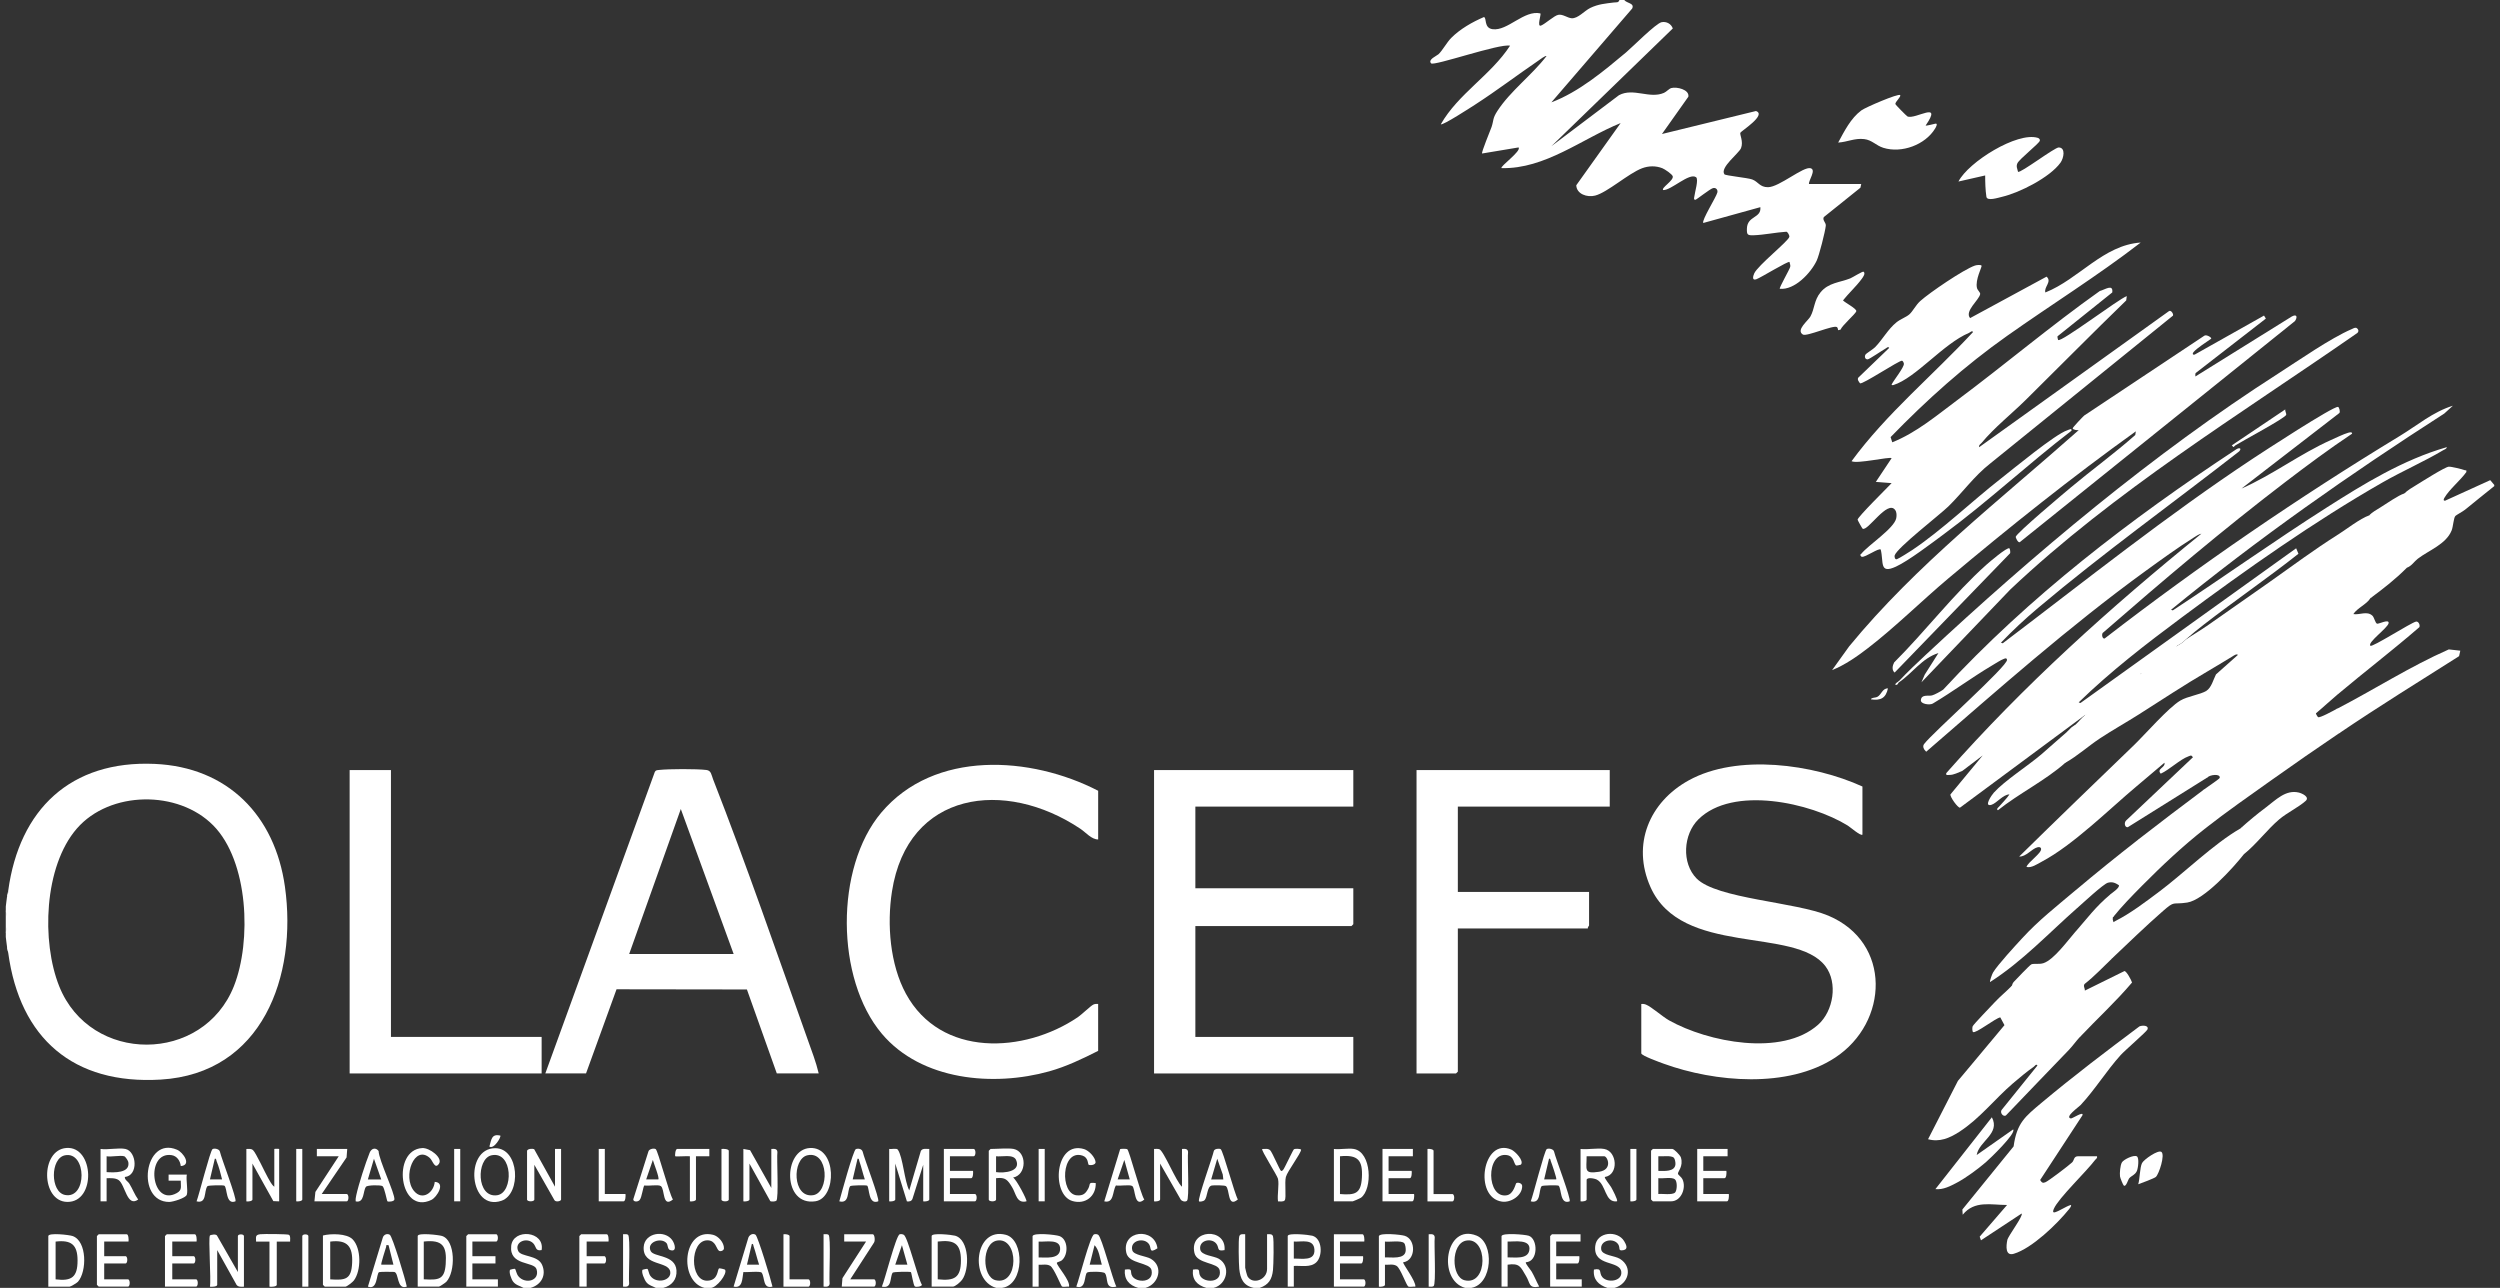 <svg width="132" height="68" viewBox="0 0 132 68" fill="none" xmlns="http://www.w3.org/2000/svg">
<rect x="0" y="0" width="132" height="68" fill="#333333" stroke="none"/>
<path d="M46.949 60.665C47.064 60.687 47.341 60.611 47.405 60.703C47.675 61.086 47.753 62.367 48.008 62.853L48.622 60.767C48.714 60.613 48.909 60.671 49.066 60.665V63.335C49.066 63.419 48.83 63.452 48.746 63.431V61.501L48.183 63.285C48.136 63.425 48.024 63.448 47.885 63.435L47.27 61.437V63.335C47.27 63.419 47.033 63.452 46.949 63.431V60.665Z" fill="white"/>
<path d="M53.523 60.665C54.224 60.806 54.23 62.03 53.491 62.176C53.658 62.257 54.25 63.383 54.196 63.431C53.672 63.556 53.653 63.032 53.437 62.681C53.204 62.301 53.092 62.147 52.592 62.209V63.335C52.592 63.462 52.207 63.463 52.207 63.335V60.762C52.207 60.755 52.296 60.665 52.303 60.665C52.628 60.665 53.246 60.61 53.522 60.665L53.523 60.665ZM52.592 61.888C53.002 61.949 53.929 61.872 53.649 61.245C53.504 60.92 52.883 61.091 52.592 61.051V61.888Z" fill="white"/>
<path d="M27.828 60.761C27.861 60.654 28.1 60.636 28.203 60.675L29.304 62.658V60.664H29.625V63.334C29.625 63.426 29.34 63.488 29.272 63.365L28.213 61.501V63.334C28.213 63.462 27.828 63.461 27.828 63.334V60.761Z" fill="white"/>
<path d="M6.624 60.665C7.222 60.795 7.321 62.071 6.592 62.145C6.579 62.301 6.753 62.37 6.837 62.509C6.996 62.767 7.111 63.083 7.296 63.335C6.702 63.763 6.617 62.565 6.266 62.31C6.1 62.189 5.826 62.207 5.629 62.209V63.431H5.309V60.665C5.688 60.721 6.275 60.589 6.624 60.665ZM6.56 61.051C6.343 60.989 5.88 61.096 5.629 61.051V61.888C6.001 61.911 6.884 61.959 6.775 61.356C6.76 61.28 6.621 61.068 6.56 61.051Z" fill="white"/>
<path d="M62.409 62.659V60.665C62.563 60.655 62.716 60.643 62.73 60.826C62.686 61.161 62.813 63.301 62.67 63.404C62.572 63.474 62.41 63.433 62.342 63.337L61.254 61.436V63.334C61.254 63.418 61.018 63.452 60.934 63.431V60.664C61.024 60.666 61.121 60.65 61.209 60.677C61.442 60.749 62.11 62.419 62.409 62.659V62.659Z" fill="white"/>
<path d="M39.251 60.665L39.604 60.729L40.726 62.724V60.665C40.88 60.655 41.033 60.643 41.047 60.826C41.003 61.158 41.13 63.306 40.987 63.403C40.93 63.442 40.727 63.456 40.671 63.421L39.571 61.437V63.335C39.571 63.419 39.334 63.453 39.25 63.431V60.665H39.251Z" fill="white"/>
<path d="M9.865 63.079C9.809 63.256 9.13 63.462 8.934 63.463C7.161 63.463 7.599 59.962 9.346 60.705C9.677 60.846 10.134 61.526 9.545 61.568C9.516 61.295 9.344 61.033 9.058 60.991C7.661 60.787 7.968 63.742 9.332 62.996C9.631 62.832 9.538 62.644 9.544 62.34H8.902V62.018H9.864C9.811 62.29 9.935 62.854 9.864 63.079H9.865Z" fill="white"/>
<path d="M71.488 60.666C72.425 60.832 72.48 62.787 71.858 63.241C71.821 63.269 71.448 63.432 71.424 63.432H70.43V60.666C70.751 60.705 71.184 60.612 71.488 60.666ZM70.751 61.052V63.046C71.552 63.11 71.859 63.029 71.908 62.181C71.961 61.256 71.697 60.956 70.751 61.052Z" fill="white"/>
<path d="M14.483 62.66V60.666C14.483 60.653 14.74 60.653 14.74 60.666V63.432L14.432 63.419L13.329 61.438V63.336C13.329 63.42 13.092 63.453 13.008 63.432V60.666C13.134 60.666 13.254 60.634 13.361 60.73C13.511 60.862 13.993 61.916 14.151 62.189C14.241 62.342 14.341 62.557 14.483 62.66H14.483Z" fill="white"/>
<path d="M3.502 60.613C4.975 60.498 5.087 63.488 3.547 63.461C2.16 63.435 2.126 60.719 3.502 60.613ZM3.434 60.999C2.648 61.151 2.648 62.942 3.434 63.094C4.613 63.322 4.58 60.776 3.434 60.999Z" fill="white"/>
<path d="M50.157 61.05V61.822H51.376C51.392 61.914 51.378 62.208 51.279 62.208H50.157V63.044H51.472C51.6 63.044 51.599 63.43 51.472 63.43H49.836V60.664H51.408C51.535 60.664 51.535 61.05 51.408 61.05H50.157Z" fill="white"/>
<path d="M74.6 60.664V61.05H73.317V61.822H74.536C74.552 61.914 74.538 62.208 74.44 62.208H73.317V63.044H74.664C74.681 63.136 74.666 63.43 74.568 63.43H72.996V60.664H74.6Z" fill="white"/>
<path d="M42.761 60.615C44.197 60.534 44.189 63.247 43.062 63.426C41.306 63.704 41.342 60.695 42.761 60.615ZM42.63 60.999C41.819 61.184 41.827 63.268 42.932 63.106C43.809 62.977 43.767 60.74 42.63 60.999Z" fill="white"/>
<path d="M26.139 60.625C27.426 60.614 27.537 63.038 26.48 63.4C24.775 63.983 24.495 60.64 26.139 60.625ZM25.95 61C25.143 61.177 25.142 63.271 26.252 63.108C27.13 62.98 27.085 60.752 25.95 61Z" fill="white"/>
<path d="M18.334 60.664L18.299 61.112L16.986 63.044H18.302C18.429 63.044 18.429 63.43 18.302 63.43H16.602L16.652 62.934L17.885 61.05H16.73V60.664H18.334Z" fill="white"/>
<path d="M46.369 63.431C45.837 63.633 45.913 62.712 45.786 62.602C45.752 62.572 44.923 62.577 44.886 62.633C44.717 62.885 44.87 63.569 44.316 63.431C44.405 63.106 45.054 60.719 45.19 60.672C45.327 60.624 45.505 60.661 45.55 60.811C45.623 61.143 46.467 63.334 46.369 63.431H46.369ZM45.663 62.273C45.556 61.958 45.484 61.621 45.373 61.309C45.351 61.247 45.366 61.161 45.279 61.18L45.022 62.273H45.663Z" fill="white"/>
<path d="M59.515 60.674C59.634 60.748 60.213 63.037 60.419 63.336C59.866 63.806 59.961 62.748 59.784 62.623C59.654 62.531 59.114 62.634 58.921 62.591C58.728 62.91 58.83 63.55 58.305 63.431L59.145 60.672C59.17 60.652 59.475 60.65 59.515 60.674ZM59.652 62.273L59.364 61.244L59.011 62.273H59.652Z" fill="white"/>
<path d="M34.623 60.674C34.741 60.749 35.333 63.031 35.53 63.333C34.959 63.802 35.115 62.775 34.891 62.624C34.748 62.529 34.229 62.635 34.029 62.591C33.955 62.611 33.896 63.234 33.767 63.368C33.645 63.494 33.356 63.449 33.459 63.255L34.232 60.811C34.258 60.664 34.527 60.612 34.623 60.674ZM34.76 62.273C34.834 62.199 34.506 61.398 34.471 61.245L34.118 62.273H34.76Z" fill="white"/>
<path d="M20.456 63.427C20.424 63.4 20.301 62.697 20.196 62.627C20.1 62.562 19.403 62.568 19.326 62.661C19.158 62.863 19.256 63.539 18.782 63.433C18.768 63.322 18.788 63.217 18.811 63.109C18.93 62.549 19.302 61.399 19.519 60.86C19.615 60.623 19.841 60.572 19.99 60.774C19.998 61.243 20.873 63.047 20.823 63.339C20.805 63.442 20.504 63.469 20.455 63.427H20.456ZM20.129 62.275L19.745 61.182L19.423 62.275H20.129V62.275Z" fill="white"/>
<path d="M64.453 60.677C64.578 60.754 65.18 63.021 65.358 63.331C64.796 63.808 64.944 62.774 64.723 62.626C64.653 62.579 64.089 62.575 63.982 62.595C63.722 62.646 63.765 63.199 63.599 63.37C63.537 63.434 63.341 63.463 63.309 63.432C63.21 63.337 64.021 61.103 64.089 60.774C64.121 60.652 64.369 60.626 64.454 60.678L64.453 60.677ZM64.591 62.274L64.562 62.014L64.271 61.181L63.95 62.274H64.591V62.274Z" fill="white"/>
<path d="M12.431 63.431C11.904 63.635 12.013 62.712 11.845 62.603C11.79 62.568 10.986 62.579 10.949 62.633C10.759 62.902 10.933 63.567 10.379 63.431C10.507 63.101 11.099 60.751 11.221 60.674C11.317 60.612 11.586 60.665 11.612 60.811C11.684 61.142 12.529 63.334 12.431 63.431ZM11.726 62.273C11.645 61.953 11.563 61.613 11.436 61.309C11.411 61.247 11.43 61.161 11.342 61.181L11.085 62.273H11.726V62.273Z" fill="white"/>
<path d="M22.954 62.403C23.548 62.434 23.074 63.21 22.778 63.354C21.079 64.176 20.664 60.71 22.295 60.618C22.685 60.596 23.382 61.13 23.181 61.439C22.963 61.775 22.849 61.282 22.699 61.146C21.887 60.402 21.231 62.127 21.862 62.886C22.298 63.41 22.903 62.976 22.954 62.403Z" fill="white"/>
<path d="M57.477 61.495C57.437 61.46 57.468 61.117 57.153 61.016C56.027 60.657 55.948 63.049 56.862 63.114C57.194 63.138 57.318 63.021 57.464 62.749C57.592 62.513 57.432 62.411 57.856 62.468C57.874 63.165 57.303 63.614 56.623 63.414C55.487 63.08 55.695 60.206 57.239 60.672C57.495 60.749 57.821 61.097 57.846 61.353C57.863 61.523 57.534 61.544 57.477 61.495L57.477 61.495Z" fill="white"/>
<path d="M67.479 62.243C67.443 62.068 66.574 60.73 66.645 60.667C66.788 60.671 66.945 60.626 67.062 60.73C67.17 60.826 67.58 61.809 67.64 61.825C67.743 61.853 67.829 61.625 67.874 61.546C67.946 61.42 68.281 60.703 68.323 60.678C68.37 60.648 68.64 60.644 68.698 60.7C68.698 60.895 67.973 61.841 67.894 62.145C67.818 62.432 67.927 63.243 67.836 63.374C67.771 63.467 67.582 63.43 67.479 63.434C67.431 63.084 67.546 62.569 67.479 62.244L67.479 62.243Z" fill="white"/>
<path d="M37.453 60.664V61.051H36.747V63.334C36.747 63.419 36.51 63.452 36.426 63.431V61.051C36.304 61.031 35.683 61.078 35.656 61.051C35.624 61.017 35.66 60.665 35.753 60.665H37.453V60.664Z" fill="white"/>
<path d="M31.934 60.664V63.044H33.025C33.041 63.136 33.027 63.43 32.928 63.43H31.613V60.664H31.934Z" fill="white"/>
<path d="M75.692 63.047H76.686C76.814 63.047 76.813 63.433 76.686 63.433H75.371V60.666C75.455 60.645 75.692 60.679 75.692 60.763V63.047Z" fill="white"/>
<path d="M38.094 60.666C38.185 60.649 38.479 60.664 38.479 60.763V63.336C38.479 63.463 38.094 63.464 38.094 63.336V60.666Z" fill="white"/>
<path d="M24.301 60.664H23.98V63.43H24.301V60.664Z" fill="white"/>
<path d="M55.161 60.664H54.84V63.43H55.161V60.664Z" fill="white"/>
<path d="M15.961 60.664V63.334C15.961 63.418 15.725 63.452 15.641 63.43V60.664H15.961Z" fill="white"/>
<path d="M26.417 59.96C26.477 60.012 26.089 60.7 25.84 60.538C25.946 60.17 25.953 59.849 26.417 59.96Z" fill="white"/>
<path d="M87.272 60.664H88.299C88.392 60.664 88.716 60.998 88.751 61.111C88.897 61.585 88.575 61.868 88.596 61.973C88.61 62.044 88.775 62.143 88.829 62.254C89.054 62.708 88.773 63.43 88.234 63.43H87.272C87.265 63.43 87.176 63.341 87.176 63.334V60.761C87.176 60.743 87.251 60.697 87.272 60.664ZM88.379 61.13C88.24 60.99 87.76 61.072 87.56 61.05V61.823C87.856 61.825 88.437 61.885 88.464 61.469C88.47 61.381 88.44 61.191 88.379 61.13ZM88.444 62.965C88.554 62.854 88.573 62.377 88.433 62.266C88.264 62.133 87.785 62.243 87.56 62.207V63.044C87.77 63.019 88.298 63.11 88.444 62.965Z" fill="white"/>
<path d="M84.704 60.665C85.39 60.787 85.479 62.029 84.736 62.145C84.697 62.2 85.001 62.565 85.067 62.68C85.128 62.786 85.441 63.37 85.377 63.43C84.724 63.516 84.818 62.543 84.311 62.282C84.187 62.218 83.774 62.144 83.774 62.305V63.335C83.774 63.419 83.537 63.452 83.453 63.431V60.665C83.831 60.712 84.346 60.601 84.704 60.665H84.704ZM83.773 61.051C83.779 61.755 83.599 61.995 84.43 61.87C85.171 61.758 84.876 61.051 84.704 61.051H83.773Z" fill="white"/>
<path d="M91.217 60.664V61.05H89.934V61.822H91.153C91.17 61.914 91.155 62.208 91.057 62.208H89.934V63.044H91.281C91.298 63.136 91.283 63.43 91.185 63.43H89.613V60.664H91.217Z" fill="white"/>
<path d="M82.877 63.431C82.352 63.625 82.457 62.748 82.292 62.603C82.258 62.573 81.431 62.577 81.394 62.632C81.225 62.885 81.378 63.569 80.824 63.431C80.955 63.102 81.545 60.751 81.666 60.674C81.762 60.612 82.032 60.665 82.057 60.811C82.129 61.142 82.974 63.334 82.876 63.431L82.877 63.431ZM82.171 62.273C82.21 62.237 81.93 61.425 81.882 61.309C81.856 61.247 81.876 61.161 81.788 61.181L81.531 62.273H82.171Z" fill="white"/>
<path d="M80.302 61.494C80.293 61.504 80.067 61.552 80.048 61.538C79.921 61.439 79.946 61.048 79.566 60.989C78.434 60.813 78.479 63.316 79.568 63.109C79.921 63.042 80.023 62.495 80.057 62.472C80.14 62.414 80.368 62.466 80.371 62.623C80.379 63.117 79.783 63.512 79.305 63.446C77.784 63.233 78.283 60.042 79.796 60.698C80 60.787 80.49 61.294 80.302 61.495L80.302 61.494Z" fill="white"/>
<path d="M86.403 60.664V63.334C86.403 63.418 86.166 63.452 86.082 63.43V60.664H86.403Z" fill="white"/>
<path d="M77.68 68H77.359C75.878 67.59 76.307 64.574 77.962 65.24C78.917 65.624 78.818 67.812 77.68 68ZM77.407 65.505C76.606 65.66 76.61 67.431 77.34 67.6C78.582 67.888 78.568 65.279 77.407 65.505Z" fill="white"/>
<path d="M52.915 67.998H52.594C51.178 67.593 51.45 64.761 53.109 65.198C54.105 65.461 54.101 67.832 52.915 67.998ZM52.643 65.502C51.828 65.644 51.837 67.428 52.576 67.598C53.813 67.885 53.801 65.3 52.643 65.502Z" fill="white"/>
<path d="M34.631 68.001C34.441 67.897 34.28 67.885 34.127 67.702C34.033 67.59 33.837 67.143 33.931 67.042C33.94 67.033 34.166 66.983 34.184 66.998C34.24 67.043 34.251 67.24 34.337 67.362C34.648 67.808 35.463 67.621 35.389 67.146C35.3 66.566 33.931 66.869 33.986 65.848C34.027 65.081 35.11 64.921 35.5 65.487C35.643 65.696 35.753 66.131 35.375 66C35.241 65.954 35.271 65.723 35.191 65.636C34.9 65.314 34.124 65.586 34.356 66.056C34.519 66.387 35.66 66.239 35.718 67.076C35.751 67.561 35.461 67.89 35.015 68.001H34.63H34.631Z" fill="white"/>
<path d="M27.637 67.997C27.443 67.891 27.241 67.86 27.094 67.673C27.003 67.558 26.846 67.141 26.939 67.041C26.948 67.031 27.17 66.979 27.19 66.995C27.244 67.039 27.257 67.249 27.375 67.391C27.729 67.817 28.519 67.636 28.329 67.013C28.201 66.591 26.874 66.847 26.992 65.777C27.095 64.85 28.773 64.99 28.598 66.004C28.253 66.076 28.324 65.819 28.153 65.645C27.818 65.305 27.141 65.573 27.361 66.052C27.509 66.372 28.39 66.257 28.621 66.781C28.863 67.329 28.578 67.839 28.021 67.998H27.636L27.637 67.997Z" fill="white"/>
<path d="M84.866 67.998C84.402 67.845 84.1 67.556 84.16 67.033C84.631 66.942 84.398 67.195 84.607 67.437C84.88 67.752 85.664 67.655 85.604 67.153C85.528 66.52 84.106 66.899 84.229 65.787C84.312 65.032 85.402 64.946 85.755 65.532C85.858 65.704 85.981 65.952 85.732 66.005C85.404 66.073 85.565 65.904 85.448 65.711C85.22 65.335 84.475 65.463 84.543 65.969C84.587 66.288 85.253 66.295 85.529 66.465C86.24 66.905 85.988 67.795 85.251 67.999H84.866V67.998Z" fill="white"/>
<path d="M60.099 68C59.622 67.869 59.341 67.548 59.393 67.035C59.871 66.963 59.633 67.14 59.784 67.383C60.008 67.741 60.935 67.746 60.803 67.069C60.721 66.644 59.608 66.753 59.471 66.153C59.195 64.946 60.97 64.78 61.113 65.911C60.662 66.2 60.802 65.913 60.68 65.711C60.437 65.308 59.631 65.488 59.788 66.023C59.86 66.271 60.521 66.322 60.763 66.464C61.45 66.869 61.186 67.802 60.483 67.999H60.099V68Z" fill="white"/>
<path d="M63.694 68C63.209 67.858 62.93 67.573 62.988 67.035C63.466 66.964 63.228 67.141 63.38 67.383C63.603 67.742 64.531 67.746 64.399 67.07C64.316 66.645 63.203 66.754 63.066 66.153C62.776 64.884 64.759 64.797 64.657 66.006C64.207 66.091 64.402 65.871 64.209 65.65C63.943 65.345 63.292 65.487 63.372 65.971C63.427 66.296 64.088 66.305 64.358 66.465C65.007 66.852 64.781 67.829 64.079 68H63.694V68Z" fill="white"/>
<path d="M66.195 67.999C65.65 67.884 65.488 67.519 65.433 66.994C65.407 66.74 65.379 65.447 65.435 65.274C65.478 65.139 65.626 65.165 65.746 65.168V66.937C65.746 66.975 65.842 67.344 65.87 67.392C66.133 67.844 66.901 67.587 66.901 67.001V65.168C67.021 65.165 67.169 65.139 67.213 65.274C67.269 65.446 67.242 66.802 67.214 67.058C67.161 67.548 66.988 67.837 66.516 67.998H66.195V67.999Z" fill="white"/>
<path d="M37.195 68C35.821 67.652 36.041 64.805 37.648 65.197C37.932 65.266 38.231 65.61 38.225 65.911C38.222 66.039 38.04 66.091 37.964 66.043C37.819 65.952 37.801 65.493 37.356 65.489C36.416 65.481 36.397 67.658 37.356 67.621C37.933 67.599 37.866 67.045 37.966 66.973C37.998 66.95 38.27 67.023 38.282 67.04C38.426 67.246 37.827 68.019 37.514 68.001H37.194L37.195 68Z" fill="white"/>
<path d="M11.084 65.234C11.106 65.201 11.434 65.127 11.472 65.263L12.56 67.164V65.266C12.56 65.145 12.88 65.145 12.88 65.266V67.936C12.743 67.941 12.587 67.963 12.492 67.843L11.469 66.006V67.84C11.469 67.938 11.176 67.953 11.084 67.936C11.155 67.57 10.991 65.376 11.084 65.234Z" fill="white"/>
<path d="M17.051 65.234C17.467 65.126 18.31 65.123 18.616 65.434C19.082 65.907 19.077 67.087 18.684 67.611C18.618 67.698 18.312 67.936 18.238 67.936H17.148C17.141 67.936 17.051 67.847 17.051 67.84V65.234H17.051ZM17.436 67.55C18.245 67.606 18.553 67.552 18.593 66.685C18.634 65.818 18.346 65.441 17.436 65.556V67.55Z" fill="white"/>
<path d="M2.551 67.936V65.266C2.551 65.073 3.664 65.201 3.837 65.264C4.603 65.537 4.589 67.138 4.118 67.674C4.062 67.738 3.733 67.936 3.674 67.936H2.551H2.551ZM2.936 67.55C3.795 67.658 4.095 67.422 4.095 66.553C4.095 65.719 3.759 65.457 2.936 65.556V67.55Z" fill="white"/>
<path d="M72.805 65.266C72.863 65.077 73.959 65.186 74.168 65.25C74.775 65.436 74.764 66.556 74.088 66.65C74.045 66.71 74.788 67.676 74.729 67.935C74.627 67.918 74.429 67.972 74.355 67.925C74.251 67.86 73.944 66.959 73.739 66.838C73.553 66.726 73.333 66.791 73.126 66.778V67.839C73.126 67.923 72.889 67.957 72.805 67.936V65.266ZM74.137 65.635C73.983 65.481 73.355 65.587 73.125 65.555V66.392C73.455 66.374 74.182 66.511 74.221 66.039C74.23 65.936 74.208 65.707 74.137 65.636V65.635Z" fill="white"/>
<path d="M79.281 65.264C79.337 65.082 80.505 65.181 80.711 65.246C81.207 65.399 81.234 66.613 80.564 66.648C80.522 66.707 80.808 67.032 80.872 67.142C81.02 67.396 81.129 67.675 81.27 67.933C80.706 68.045 80.802 67.751 80.575 67.376C80.294 66.91 80.25 66.678 79.602 66.775V67.933H79.281V65.264ZM79.601 66.39C79.957 66.379 80.658 66.511 80.747 66.02C80.858 65.399 79.956 65.568 79.601 65.553V66.39Z" fill="white"/>
<path d="M54.52 65.266C54.579 65.072 55.721 65.19 55.934 65.263C56.392 65.422 56.432 66.239 56.058 66.551C55.989 66.609 55.801 66.639 55.801 66.682C55.805 66.844 56.519 67.614 56.444 67.935C56.342 67.918 56.145 67.971 56.07 67.925C56.016 67.892 55.651 66.955 55.454 66.838C55.268 66.727 55.047 66.791 54.84 66.778V67.936H54.52V65.266ZM54.84 66.393C55.204 66.385 55.946 66.508 55.975 65.964C56.007 65.381 55.192 65.588 54.84 65.556V66.393Z" fill="white"/>
<path d="M10.379 65.554H9.096V66.326H10.219C10.346 66.326 10.346 66.712 10.219 66.712H9.096V67.548H10.347C10.474 67.548 10.475 67.934 10.347 67.934H8.711V65.264C8.711 65.257 8.8 65.168 8.807 65.168H10.283C10.381 65.168 10.396 65.462 10.379 65.554Z" fill="white"/>
<path d="M6.785 65.554H5.502V66.326H6.625C6.753 66.326 6.752 66.712 6.625 66.712H5.502V67.548H6.753C6.88 67.548 6.881 67.934 6.753 67.934H5.213C5.206 67.934 5.117 67.845 5.117 67.838V65.264C5.117 65.257 5.206 65.168 5.213 65.168H6.689C6.787 65.168 6.802 65.462 6.785 65.554Z" fill="white"/>
<path d="M22.055 67.933V65.263C22.055 65.072 23.177 65.207 23.341 65.26C24.058 65.489 24.056 67.16 23.566 67.679C23.514 67.733 23.215 67.933 23.177 67.933H22.055ZM22.375 67.547C23.136 67.588 23.474 67.586 23.533 66.746C23.6 65.795 23.381 65.443 22.375 65.553V67.547Z" fill="white"/>
<path d="M49.191 67.933V65.263C49.191 65.079 50.265 65.2 50.428 65.245C51.187 65.454 51.205 67.03 50.795 67.578C50.715 67.686 50.437 67.933 50.314 67.933H49.191ZM49.512 65.553V67.547C50.387 67.641 50.737 67.472 50.737 66.55C50.737 65.628 50.352 65.457 49.512 65.553Z" fill="white"/>
<path d="M24.942 65.554V66.326H26.161V66.712H24.942V67.548H26.289V67.934H24.621V65.264C24.621 65.257 24.71 65.168 24.717 65.168H26.193C26.321 65.168 26.32 65.554 26.193 65.554H24.942Z" fill="white"/>
<path d="M83.452 65.168V65.554H82.168V66.326H83.387C83.404 66.418 83.389 66.712 83.291 66.712H82.168V67.548H83.516V67.934H81.848V65.264C81.848 65.257 81.937 65.168 81.944 65.168H83.452Z" fill="white"/>
<path d="M72.034 65.554H70.751V66.326H71.969C71.986 66.418 71.971 66.712 71.873 66.712H70.751V67.548H72.001C72.129 67.548 72.129 67.934 72.001 67.934H70.43V65.168H71.937C72.035 65.168 72.05 65.462 72.034 65.554Z" fill="white"/>
<path d="M21.479 67.933C20.93 68.13 21.08 67.188 20.808 67.157C20.708 67.145 20.046 67.148 20.012 67.17C19.866 67.264 19.943 68.132 19.426 67.933L20.212 65.345C20.259 65.188 20.441 65.109 20.582 65.197C20.724 65.285 21.417 67.588 21.479 67.933ZM20.516 65.746C20.347 65.727 20.415 65.749 20.387 65.841C20.35 65.966 20.098 66.741 20.132 66.775H20.773L20.516 65.746V65.746Z" fill="white"/>
<path d="M40.787 67.932C40.263 68.072 40.394 67.454 40.217 67.199C40.15 67.103 39.425 67.187 39.25 67.163C39.184 67.507 39.224 68.043 38.734 67.932L39.501 65.389C39.537 65.219 39.738 65.088 39.892 65.195C40.017 65.281 40.712 67.587 40.787 67.932ZM40.081 66.774C39.974 66.46 39.902 66.123 39.791 65.81C39.769 65.748 39.784 65.662 39.697 65.681L39.44 66.774H40.081Z" fill="white"/>
<path d="M44.894 67.548H46.145C46.273 67.548 46.273 67.934 46.145 67.934H44.445L44.481 67.487L45.728 65.554H44.574V65.168H46.081C46.185 65.168 46.219 65.523 46.143 65.616L44.894 67.548Z" fill="white"/>
<path d="M48.303 67.924C48.229 67.877 48.126 67.194 48.096 67.168C48.059 67.136 47.167 67.145 47.132 67.199C46.973 67.437 47.122 68.061 46.562 67.933C46.717 67.594 47.305 65.239 47.501 65.172C47.571 65.148 47.653 65.163 47.719 65.197C47.931 65.308 48.461 67.485 48.677 67.838C48.669 67.929 48.379 67.973 48.303 67.924ZM47.91 66.775L47.622 65.746L47.269 66.775H47.91H47.91Z" fill="white"/>
<path d="M58.945 67.932C58.302 68.09 58.537 67.464 58.337 67.224C58.26 67.132 57.488 67.128 57.402 67.189C57.235 67.308 57.368 68.114 56.828 67.932C56.97 67.587 57.559 65.24 57.768 65.174C57.841 65.151 57.918 65.156 57.985 65.197C58.171 65.312 58.751 67.575 58.945 67.933V67.932ZM58.176 66.774C58.075 66.448 58.034 65.99 57.792 65.746L57.535 66.774H58.175H58.176Z" fill="white"/>
<path d="M68.313 66.841V67.934H67.992V65.264C67.992 65.078 69.123 65.2 69.293 65.247C69.819 65.393 69.852 66.314 69.501 66.65C69.197 66.941 68.695 66.817 68.313 66.841V66.841ZM68.313 65.554V66.455C68.729 66.441 69.443 66.608 69.401 65.976C69.363 65.386 68.719 65.58 68.313 65.554Z" fill="white"/>
<path d="M32.13 65.554H30.975V66.326H31.905C32.032 66.326 32.033 66.712 31.905 66.712H30.975V67.934H30.59V65.264C30.59 65.257 30.679 65.168 30.686 65.168H32.033C32.132 65.168 32.146 65.462 32.13 65.554Z" fill="white"/>
<path d="M14.227 65.556H13.521C13.517 65.304 13.47 65.2 13.743 65.167C13.913 65.146 15.197 65.155 15.258 65.198C15.351 65.263 15.315 65.453 15.318 65.555H14.613V67.839C14.613 67.938 14.319 67.953 14.228 67.936V65.555L14.227 65.556Z" fill="white"/>
<path d="M41.688 67.55H42.682C42.81 67.55 42.809 67.936 42.682 67.936H41.367V65.17C41.451 65.149 41.688 65.183 41.688 65.267V67.55Z" fill="white"/>
<path d="M75.434 67.935V65.169C75.588 65.159 75.74 65.147 75.754 65.33C75.711 65.673 75.837 67.809 75.694 67.907C75.622 67.957 75.516 67.931 75.434 67.935Z" fill="white"/>
<path d="M43.484 67.933V65.167C43.566 65.171 43.673 65.146 43.745 65.195C43.888 65.293 43.761 67.43 43.805 67.772C43.791 67.955 43.638 67.944 43.484 67.933Z" fill="white"/>
<path d="M32.898 67.933V65.167C32.981 65.171 33.087 65.146 33.159 65.195C33.302 65.293 33.176 67.43 33.219 67.772C33.205 67.955 33.052 67.944 32.898 67.933Z" fill="white"/>
<path d="M16.282 67.936H15.961V65.266C15.961 65.145 16.282 65.145 16.282 65.266V67.936Z" fill="white"/>
<path d="M43.228 56.677H41.015L39.437 52.244L32.553 52.234L30.942 56.677H28.793L34.573 40.761C34.619 40.661 34.697 40.666 34.788 40.655C35.3 40.596 36.791 40.592 37.298 40.655C37.556 40.687 37.559 40.912 37.648 41.14C39.404 45.636 41.028 50.35 42.652 54.907C42.859 55.489 43.086 56.075 43.228 56.678V56.677ZM33.22 50.372H38.737L35.947 42.716L33.22 50.372Z" fill="white"/>
<path d="M57.983 41.751V44.324C57.628 44.323 57.336 43.954 57.04 43.757C53.079 41.109 47.922 41.745 47.095 47.077C46.826 48.805 46.99 50.923 47.835 52.474C49.673 55.843 54.075 55.628 56.912 53.706C57.121 53.563 57.583 53.112 57.727 53.043C57.811 53.002 57.892 53.003 57.982 53.009V55.486C57.151 55.906 56.302 56.314 55.402 56.566C52.461 57.388 48.652 57.057 46.564 54.584C44.117 51.685 44.081 45.815 46.529 42.909C49.329 39.586 54.426 39.916 57.982 41.752L57.983 41.751Z" fill="white"/>
<path d="M98.337 44.069C98.25 44.159 97.689 43.669 97.562 43.591C95.606 42.381 91.489 41.465 89.674 43.263C88.876 44.053 88.779 45.572 89.58 46.384C90.641 47.459 94.816 47.62 96.539 48.348C99.891 49.763 99.729 53.982 96.895 55.843C94.395 57.484 90.546 57.141 87.846 56.164C87.661 56.097 86.66 55.738 86.66 55.616V53.011C86.752 52.999 86.828 53.011 86.914 53.046C87.202 53.162 87.782 53.684 88.135 53.88C90.176 55.022 94.088 55.804 95.996 54.105C96.81 53.382 97.047 51.889 96.381 51.014C94.781 48.911 88.783 50.526 87.143 46.832C86.145 44.583 87.087 42.35 89.161 41.205C91.734 39.783 95.751 40.349 98.337 41.528V44.069H98.337Z" fill="white"/>
<path d="M71.455 40.66V42.59H63.115V46.9H71.455V48.798C71.455 48.805 71.366 48.895 71.359 48.895H63.115V54.749H71.455V56.678H60.934V40.66H71.455Z" fill="white"/>
<path d="M84.994 40.66V42.59H76.974V47.093H83.903V48.862C83.903 48.884 83.819 48.96 83.839 49.023H76.974V56.582C76.974 56.589 76.885 56.678 76.878 56.678H74.793V40.66H84.994Z" fill="white"/>
<path d="M20.642 40.66V54.749H28.598V56.678H18.461V40.66H20.642Z" fill="white"/>
<path d="M0.434 50.309L0.37 49.987C0.354 49.827 0.313 49.588 0.306 49.473V49.28C0.36 48.875 0.36 48.462 0.306 48.057C0.309 47.994 0.302 47.928 0.306 47.864C0.313 47.749 0.354 47.511 0.37 47.35C0.414 47.249 0.436 47.142 0.434 47.028C1.018 42.742 3.725 40.139 8.168 40.334C12.024 40.504 14.517 43.059 15.045 46.82C15.707 51.536 13.855 56.68 8.489 57.002C3.865 57.279 1.049 54.822 0.434 50.309ZM11.254 43.577C9.403 41.705 5.798 41.745 4.058 43.747C2.319 45.748 2.182 49.718 3.128 52.079C4.774 56.194 10.727 56.177 12.353 52.063C13.286 49.7 13.13 45.473 11.255 43.577H11.254Z" fill="white"/>
<path d="M0.305 49.277V48.055C0.412 48.405 0.412 48.931 0.305 49.277Z" fill="white"/>
<path d="M0.435 50.31C0.426 50.239 0.385 50.13 0.371 49.988C0.475 50.043 0.431 50.207 0.435 50.31Z" fill="white"/>
<path d="M0.371 47.349C0.385 47.208 0.426 47.098 0.435 47.027C0.431 47.13 0.475 47.294 0.371 47.349Z" fill="white"/>
<path d="M85.762 0.001C85.895 0.178 86.316 0.161 86.179 0.45L81.913 5.404C83.357 4.86 84.677 3.754 85.857 2.766C86.207 2.473 87.433 1.229 87.736 1.171C87.987 1.122 88.24 1.258 88.324 1.503L81.913 7.72L85.482 5.026C86.245 4.618 87.097 5.237 87.86 4.902C87.992 4.844 88.127 4.68 88.249 4.648C88.526 4.573 89.208 4.724 89.146 5.105L87.751 7.076L92.714 5.862C93.301 6.061 91.933 6.918 91.89 7.009C91.847 7.1 92.064 7.477 91.926 7.822C91.817 8.097 90.791 8.853 91.05 9.204C91.101 9.273 92.278 9.387 92.514 9.474C92.837 9.592 92.912 9.888 93.354 9.884C93.945 9.879 95.222 8.771 95.602 8.883C95.91 8.974 95.489 9.52 95.514 9.715H98.273L98.23 9.911L96.296 11.463C96.211 11.634 96.419 11.75 96.402 11.917C96.372 12.226 96.052 13.484 95.922 13.76C95.615 14.412 94.753 15.329 93.974 15.247C93.922 15.21 94.497 14.219 94.524 14.09C94.546 13.986 94.498 13.928 94.487 13.832C94.41 13.77 92.97 14.662 92.733 14.745C92.496 14.828 92.557 14.585 92.622 14.438C92.81 14.015 94.434 12.73 94.477 12.505C94.491 12.431 94.396 12.252 94.321 12.235C93.763 12.271 93.146 12.402 92.595 12.422C92.262 12.433 92.226 12.393 92.237 12.062C92.26 11.384 93.007 11.532 92.947 10.938L89.933 11.773C89.833 11.641 90.615 10.413 90.676 10.165C90.714 10.017 90.597 9.89 90.444 9.933C90.282 9.977 89.57 10.548 89.515 10.55C89.406 10.553 89.457 10.416 89.462 10.371C89.482 10.162 89.702 9.463 89.551 9.356C89.193 9.103 88.236 10.057 87.815 10.036C87.693 9.922 88.378 9.534 88.321 9.309C88.292 9.195 87.894 8.931 87.776 8.884C87.426 8.745 87.05 8.753 86.699 8.885C85.979 9.158 84.874 10.158 84.224 10.327C83.805 10.436 83.243 10.249 83.227 9.782L85.57 6.498C83.526 7.327 81.584 8.932 79.282 8.877C79.176 8.798 80.348 7.973 80.18 7.784L78.256 8.105C78.202 8.054 78.695 6.883 78.754 6.707C78.875 6.346 78.798 6.265 79.062 5.859C79.744 4.807 80.894 3.959 81.656 2.96C81.606 2.916 81.296 3.153 81.225 3.202C80.109 3.965 79.026 4.787 77.891 5.521C77.691 5.65 76.167 6.64 76.075 6.562C76.988 4.954 78.727 3.961 79.731 2.412C79.18 2.284 75.707 3.503 75.562 3.345C75.377 3.144 75.853 2.953 75.949 2.866C76.156 2.678 76.391 2.237 76.626 2.001C77.095 1.53 77.742 1.161 78.35 0.901C78.511 0.932 78.334 1.474 78.806 1.541C79.599 1.653 80.475 0.51 81.335 0.708C81.383 0.756 81.136 1.442 81.366 1.35C81.596 1.258 82.058 0.823 82.28 0.782C82.515 0.738 82.758 0.945 82.979 0.963C83.313 0.99 83.653 0.572 83.967 0.419C84.389 0.215 84.766 0.187 85.218 0.131C85.333 0.116 85.459 0.158 85.505 0H85.762V0.001Z" fill="white"/>
<path d="M106.551 9.071C106.674 9.162 108.482 7.782 108.7 7.786C109.079 7.792 108.966 8.351 108.795 8.588C108.238 9.364 106.635 10.175 105.716 10.39C105.498 10.441 104.918 10.634 104.882 10.389C104.828 10.032 104.817 9.626 104.817 9.264L103.406 9.585C103.926 8.558 106.517 6.942 107.598 7.28C107.661 7.3 107.72 7.358 107.704 7.429C107.672 7.574 106.623 8.394 106.518 8.622C106.441 8.789 106.515 8.908 106.551 9.07V9.071Z" fill="white"/>
<path d="M100.325 5.021C100.404 5.094 100.056 5.38 100.076 5.493C100.084 5.538 100.667 6.126 100.713 6.147C101.118 6.334 102.603 5.276 101.673 6.628C101.705 6.653 102.095 6.55 102.186 6.53C102.342 6.495 102.21 6.729 102.178 6.781C101.655 7.65 100.407 8.107 99.441 7.805C99.055 7.685 98.842 7.391 98.427 7.344C97.919 7.285 97.543 7.499 97.055 7.528C97.38 6.93 97.719 6.244 98.279 5.829C98.501 5.665 100.226 4.926 100.326 5.02L100.325 5.021Z" fill="white"/>
<path d="M98.4 14.349C98.514 14.443 98.359 14.644 98.298 14.728C98.011 15.12 97.615 15.477 97.31 15.86C97.405 15.975 98.043 16.299 98.013 16.434C97.985 16.561 97.257 17.19 97.182 17.404L97.054 17.435C97.045 17.384 97.031 17.298 96.991 17.271C96.805 17.144 95.389 17.787 95.192 17.664C94.811 17.426 95.462 16.942 95.591 16.709C95.814 16.305 95.778 15.86 96.121 15.439C96.544 14.92 97.135 14.921 97.693 14.699C97.818 14.649 98.352 14.308 98.4 14.347V14.349Z" fill="white"/>
<path d="M112.899 62.529C112.986 62.236 112.981 61.646 113.099 61.411C113.196 61.221 113.95 60.695 114.121 60.82C114.327 60.97 113.997 61.987 113.828 62.143C113.755 62.211 113.049 62.479 112.898 62.529H112.899Z" fill="white"/>
<path d="M112.829 61.058C112.957 61.138 112.896 61.685 112.822 61.839C112.724 62.042 112.536 62.081 112.424 62.212C112.356 62.293 112.255 62.698 112.132 62.593C112.097 62.564 111.946 62.198 111.936 62.113C111.915 61.932 111.947 61.529 112.037 61.374C112.128 61.219 112.671 60.958 112.828 61.057L112.829 61.058Z" fill="white"/>
<path d="M99.683 36.348C99.576 36.861 99.293 37.003 98.785 36.926C98.815 36.818 99.003 36.858 99.13 36.79C99.338 36.679 99.393 36.334 99.683 36.348Z" fill="white"/>
<path d="M110.076 37.763L103.488 42.644C103.368 42.663 102.938 42.045 102.985 41.943L104.687 39.887L103.61 40.704C103.386 40.787 103.172 40.919 102.924 40.917C102.827 40.917 102.736 40.959 102.763 40.82C106.845 36.188 111.443 32.054 116.235 28.178C116.101 28.2 115.948 28.308 115.83 28.383C114.99 28.911 114.097 29.56 113.289 30.145C109.238 33.084 105.485 36.42 101.703 39.691C101.59 39.587 101.479 39.412 101.603 39.272C102.029 38.703 106.038 35.14 105.97 34.836C105.944 34.722 105.872 34.765 105.798 34.791C105.646 34.844 105.34 35.042 105.18 35.137C104.118 35.767 103.116 36.514 102.053 37.147C101.907 37.24 101.405 37.182 101.422 36.969C101.449 36.644 101.813 36.767 102.01 36.718C102.144 36.685 102.484 36.498 102.602 36.411C107.146 31.49 112.482 27.409 118.059 23.734C118.228 23.616 118.389 23.659 118.225 23.836C114.695 26.588 111.03 29.215 107.607 32.102C106.922 32.68 106.268 33.286 105.649 33.934L105.744 33.966C110.109 30.658 114.401 27.223 118.973 24.2C119.482 23.864 123.189 21.441 123.447 21.484C123.508 21.494 123.576 21.742 123.519 21.807L118.351 25.796C119.991 25.075 121.44 23.964 123.076 23.232C123.322 23.122 123.742 22.919 123.979 22.851C124.039 22.833 124.207 22.788 124.189 22.9C122.991 23.698 121.817 24.572 120.667 25.449C117.365 27.97 114.196 30.656 111.064 33.384C110.936 33.436 110.994 33.766 111.131 33.708C116.123 29.852 121.322 26.29 126.711 23.018C127.632 22.459 128.469 21.74 129.513 21.422L129.059 21.834C124.077 25.036 119.211 28.444 114.63 32.197L114.725 32.228C117.432 30.451 120.078 28.564 122.808 26.824C124.818 25.542 126.883 24.274 129.193 23.609C129.178 23.706 129.072 23.729 129.002 23.771C128.004 24.366 126.844 24.875 125.814 25.463C122.179 27.54 118.575 30.089 115.213 32.588C113.322 33.994 111.443 35.441 109.754 37.086L109.849 37.118L121.237 28.949L121.358 29.239C119.729 30.528 118.008 31.703 116.368 32.974C116.036 33.232 115.713 33.493 115.399 33.773C115.267 33.908 115.117 34.015 114.95 34.094C114.903 34.201 114.85 34.311 114.761 34.388C114.464 34.648 113.478 35.471 113.205 35.546C113.148 35.562 113.087 35.569 113.026 35.574C112.992 35.64 112.957 35.705 112.915 35.763C112.872 35.822 112.83 35.877 112.777 35.918C112.019 36.489 111.242 37.055 110.471 37.608C110.416 37.647 110.352 37.674 110.286 37.7C110.219 37.726 110.147 37.745 110.075 37.761L110.076 37.763Z" fill="white"/>
<path d="M113.031 12.805C110.761 14.558 108.318 16.077 105.98 17.731C103.733 19.32 101.74 21.105 99.824 23.079L99.911 23.354C101.182 22.847 102.248 21.943 103.339 21.13C105.872 19.241 108.294 17.191 110.87 15.365C111.127 15.303 111.587 14.964 111.528 15.441L108.636 17.757C108.623 17.79 108.662 17.944 108.669 17.951C108.831 18.092 111.87 15.779 112.294 15.635L112.264 15.863C110.48 17.591 108.738 19.36 106.97 21.105C106.211 21.855 105.312 22.562 104.626 23.387C104.566 23.459 104.471 23.491 104.499 23.612L114.508 16.437C114.62 16.337 114.774 16.576 114.734 16.665L105.075 24.48C104.24 25.132 103.621 26.01 102.872 26.741C102.412 27.19 100.149 28.933 100.037 29.33C100.02 29.392 100.048 29.567 100.16 29.524C100.296 29.471 100.812 29.143 100.964 29.043C102.532 27.992 104.109 26.472 105.623 25.288C106.298 24.76 108.521 22.918 109.156 22.718C109.219 22.698 109.414 22.585 109.374 22.743C107.082 24.5 104.955 26.49 102.632 28.206C101.999 28.674 100.771 29.612 100.105 29.918C99.211 30.33 99.468 29.672 99.302 29.015C99.192 28.921 98.5 29.428 98.308 29.401C98.266 29.396 98.17 29.29 98.275 29.241C98.643 28.781 100.019 27.897 100.122 27.36C100.148 27.222 100.15 27.046 100.066 26.93C99.662 26.362 98.616 28.074 98.346 27.915C98.322 27.901 98.081 27.466 98.081 27.439C98.081 27.3 99.662 25.74 99.878 25.509L99.044 25.444L99.878 24.191C99.761 24.104 98.056 24.507 97.762 24.351C99.62 21.819 102.057 19.821 104.177 17.532C104.127 17.435 104.022 17.55 103.964 17.576C102.609 18.144 101.159 19.956 99.974 20.33C99.941 20.34 99.869 20.348 99.879 20.299C99.989 20.075 100.539 19.398 100.525 19.206C100.521 19.15 100.468 19.049 100.425 19.045C100.255 19.035 98.336 20.315 98.21 20.239C98.147 20.154 98.059 20.053 98.111 19.947L99.75 18.369C99.699 18.272 99.596 18.384 99.54 18.415C99.38 18.503 98.704 18.965 98.619 18.973C98.472 18.988 98.434 18.826 98.498 18.722C98.537 18.658 98.906 18.435 99.006 18.331C99.405 17.92 99.686 17.38 100.135 17.018C100.348 16.846 100.644 16.746 100.81 16.602C100.999 16.437 101.149 16.111 101.389 15.895C101.883 15.45 103.681 14.227 104.274 14.023C104.358 13.993 104.58 13.965 104.627 14.028C104.663 14.076 104.28 14.772 104.384 15.204C104.413 15.328 104.567 15.44 104.553 15.527C104.505 15.837 103.712 16.428 104.021 16.796L108.058 14.607C108.362 14.867 107.907 15.157 107.995 15.442C109.76 14.741 111.055 12.938 113.032 12.806L113.031 12.805Z" fill="white"/>
<path d="M115.931 19.697C115.899 19.752 115.921 19.819 115.917 19.878L121.003 16.713C121.262 16.569 121.327 16.72 121.176 16.951L106.644 28.627C106.539 28.666 106.424 28.373 106.428 28.348C106.458 28.154 108.984 26.035 109.342 25.735C110.462 24.798 111.648 23.938 112.742 22.968L112.772 22.774C109.374 25.211 106.096 27.833 102.891 30.524C101.47 31.718 100.088 33.096 98.624 34.223C98.048 34.667 97.411 35.11 96.734 35.383L97.634 34.13C101.174 29.819 105.614 26.388 109.758 22.71C109.681 22.728 109.435 22.691 109.438 22.613C109.44 22.567 109.96 22.013 110.048 21.939L116.379 17.732C116.478 17.637 116.794 17.822 116.75 17.884C116.513 18.052 115.995 18.381 115.818 18.59C115.75 18.671 115.772 18.753 115.883 18.72L119.54 16.662L119.637 16.822L115.93 19.697H115.931Z" fill="white"/>
<path d="M110.721 61.05C110.749 61.163 110.673 61.178 110.624 61.243C110.156 61.864 108.69 63.26 108.446 63.818C108.408 63.903 108.356 64.051 108.505 64.007C108.763 63.93 109.07 63.7 109.34 63.622C109.4 63.659 109.271 63.813 109.244 63.847C108.613 64.63 107.288 65.914 106.326 66.2C105.883 66.331 105.917 65.811 105.987 65.471C106.033 65.252 106.848 64.185 106.742 64.074L104.595 65.489L104.528 65.295L105.973 63.623C105.115 63.623 104.258 63.369 103.631 64.138L103.613 63.862L106.319 60.529C106.489 59.288 106.926 58.955 107.803 58.22C109.468 56.826 111.23 55.488 112.961 54.194C113.118 54.126 113.48 54.133 113.384 54.36C113.334 54.476 112.19 55.465 111.97 55.709C111.22 56.539 110.618 57.531 109.855 58.348C109.759 58.452 108.993 58.985 109.342 59.055C109.414 59.069 110.051 58.635 109.95 58.893L107.719 62.305C107.805 62.442 107.859 62.487 108.007 62.418C108.192 62.332 109.233 61.539 109.409 61.373C109.523 61.264 109.482 61.05 109.726 61.05H110.721Z" fill="white"/>
<path d="M100.264 35.962C100.701 35.493 101.204 35.017 101.675 34.579C107.401 29.241 113.693 23.95 120.287 19.725C121.354 19.041 123.062 17.849 124.17 17.378C124.244 17.347 124.327 17.287 124.413 17.31C124.557 17.391 124.561 17.543 124.411 17.62C118.191 21.943 111.661 25.91 106.134 31.136L101.451 36.027L101.625 35.622L102.349 34.482C101.48 34.749 100.976 35.549 100.265 36.027C100.234 36.007 100.235 35.986 100.265 35.962H100.264Z" fill="white"/>
<path d="M104.369 60.985L106.293 59.634C106.473 59.836 105.041 61.205 104.848 61.369C104.436 61.722 103.82 62.179 103.344 62.434C102.99 62.622 102.598 62.83 102.188 62.786L105.171 58.992C105.629 59.861 104.488 60.253 104.369 60.985Z" fill="white"/>
<path d="M106.099 28.951C106.115 28.963 106.186 29.208 106.105 29.241L100.037 35.511C99.873 35.381 99.924 35.136 100.013 34.974C101.655 33.338 103.157 31.358 104.88 29.819C105.02 29.694 105.987 28.865 106.099 28.952L106.099 28.951Z" fill="white"/>
<path d="M120.661 21.618C120.644 21.71 120.726 21.824 120.713 21.9C120.683 22.065 118.372 23.295 118.03 23.514C117.935 23.575 117.965 23.675 117.84 23.514L120.662 21.617L120.661 21.618Z" fill="white"/>
<path d="M126.951 26.054C127.117 25.885 127.368 25.741 127.572 25.616C127.849 25.447 129.091 24.655 129.295 24.641C129.424 24.632 129.99 24.77 130.134 24.824C130.202 24.85 130.243 24.792 130.222 24.927C129.907 25.367 129.333 25.829 129.068 26.28C129.019 26.363 128.995 26.436 129.099 26.438L131.484 25.352L131.697 25.603V25.667C131.177 26.076 130.668 26.501 130.151 26.915C130.036 27.008 129.687 27.194 129.644 27.243C129.548 27.347 129.529 27.805 129.446 28.009C129.148 28.741 128.241 29.055 127.661 29.5C127.462 29.653 127.331 29.891 127.078 29.977C126.959 29.855 127.031 29.681 127.293 29.456C127.362 28.366 127.328 27.222 127.279 26.142C127.116 26.186 127.006 26.156 126.949 26.053L126.951 26.054Z" fill="white"/>
<path d="M123.422 36.669C123.037 36.992 122.667 37.342 122.28 37.665C122.278 37.695 122.364 37.845 122.395 37.865C122.485 37.923 123.209 37.519 123.358 37.441C123.454 37.309 123.833 37.804 123.841 37.858C123.854 37.938 123.797 37.99 123.745 38.037C123.846 38.274 123.76 38.504 123.486 38.728C122.31 39.525 121.113 40.351 119.958 41.173L119.836 41.105L119.898 40.493C119.849 37.155 119.848 33.886 119.894 30.687C121.066 29.86 122.192 29.016 123.422 28.242L123.551 28.287V36.437L123.422 36.669V36.669Z" fill="white"/>
<path d="M119.893 30.688C120.125 30.895 119.966 31.092 119.97 31.299C120.012 34.356 119.998 37.419 120.026 40.498L119.957 41.173C118.799 41.998 117.553 42.865 116.429 43.747L116.32 43.583C116.415 42.993 116.415 42.413 116.321 41.843L116.365 41.689C116.485 41.598 117.186 41.127 117.199 41.077C117.258 40.834 116.683 40.904 116.557 41.045C116.499 41.03 116.452 41 116.418 40.952C116.51 39.848 116.513 38.732 116.429 37.602L116.508 36.913C116.458 36.742 116.453 36.598 116.493 36.479C116.767 36.307 116.866 35.874 117.004 35.608L118.16 34.58C118.096 34.498 117.926 34.627 117.861 34.666C117.425 34.929 116.992 35.194 116.557 35.449L116.424 35.26C116.454 34.597 116.445 33.935 116.396 33.276L116.493 33.07C117.626 32.276 118.763 31.486 119.893 30.689V30.688Z" fill="white"/>
<path d="M109.822 54.748C109.624 54.957 109.448 55.213 109.247 55.425C108.139 56.589 107.013 57.733 105.908 58.9C105.764 58.975 105.59 58.757 105.682 58.609L107.577 56.259C107.509 56.151 107.436 56.288 107.384 56.324C107.016 56.582 106.636 56.899 106.294 57.192C106.265 57.147 106.24 57.102 106.222 57.053C106.206 57.008 106.192 56.962 106.193 56.918C106.267 55.402 106.313 53.849 106.273 52.374C106.19 52.248 106.176 52.138 106.229 52.045C106.243 52.03 106.252 51.921 106.321 51.85C106.467 51.7 107.158 50.964 107.258 50.917C107.377 50.862 107.675 50.928 107.897 50.854C108.444 50.672 109.165 49.674 109.566 49.214C110.045 48.998 109.939 49.755 109.883 50.079C109.895 51.561 109.913 53.019 109.939 54.451L109.822 54.747V54.748Z" fill="white"/>
<path d="M125.154 31.588C124.967 31.902 124.459 32.105 124.256 32.424C124.593 32.48 124.978 32.241 125.263 32.508C125.364 32.604 125.413 32.905 125.511 32.932C125.599 32.955 126.162 32.659 126.118 32.907C126.073 33.156 124.99 33.919 125.155 34.096C125.248 34.197 127.288 32.88 127.572 32.818C127.702 32.806 127.791 33.003 127.743 33.114C126.333 34.334 124.848 35.472 123.422 36.67V28.243C123.884 27.951 124.611 27.38 125.09 27.213L125.336 27.114C125.761 26.808 125.977 26.84 125.985 27.209C125.968 28.415 125.969 29.61 125.987 30.795C125.683 31.039 125.406 31.303 125.153 31.587L125.154 31.588Z" fill="white"/>
<path d="M116.495 36.477C116.774 36.792 116.561 37.265 116.559 37.603C116.555 38.409 116.652 39.223 116.626 40.05C116.616 40.374 116.509 40.704 116.559 41.044L112.349 43.676C112.183 43.702 112.141 43.434 112.257 43.324L115.788 39.983C115.691 39.849 115.673 39.893 115.55 39.936C115.119 40.086 114.535 40.648 114.088 40.85C113.845 40.588 114.353 40.53 114.282 40.272C113.801 40.679 113.321 41.089 112.838 41.494L112.735 41.372C113.019 41.245 112.962 39.49 112.865 39.485C112.72 39.593 112.564 39.559 112.646 39.371C113.259 38.78 114.488 37.367 115.117 36.992C115.512 36.757 116.171 36.679 116.495 36.477L116.495 36.477Z" fill="white"/>
<path d="M106.292 57.193C105.315 58.03 104.531 59.068 103.439 59.768C102.931 60.093 102.412 60.316 101.801 60.151L103.378 57.07L105.836 54.128L105.615 53.717C105.36 53.757 104.313 54.588 104.175 54.491C104.137 54.464 104.125 54.268 104.156 54.189C104.196 54.088 105.154 53.101 105.327 52.913C105.61 52.609 105.942 52.344 106.228 52.047C106.59 52.411 106.38 53.131 106.38 53.612C106.38 54.272 106.439 54.959 106.423 55.62C106.41 56.138 106.347 56.677 106.292 57.193V57.193Z" fill="white"/>
<path d="M112.836 41.494C111.356 42.736 109.464 44.618 107.811 45.493C107.581 45.616 107.246 45.848 106.999 45.773C107.078 45.514 107.825 45.035 107.768 44.808C107.746 44.717 107.658 44.718 107.573 44.739C107.279 44.812 106.97 45.25 106.613 45.225C108.61 43.262 110.628 41.315 112.644 39.372C112.686 39.527 112.832 39.32 112.869 39.32C112.933 39.321 113.014 39.461 113.027 39.534C113.064 39.732 113.066 40.944 113.028 41.139C112.999 41.288 112.839 41.336 112.836 41.494H112.836Z" fill="white"/>
<path d="M111.555 48.444C111.552 48.486 111.557 48.53 111.555 48.573C111.79 49.164 111.826 50.022 111.491 50.631C111.024 51.074 110.583 51.551 110.073 51.948C109.975 52.049 110.089 52.176 110.08 52.304L112.169 51.273C112.27 51.262 112.53 51.734 112.572 51.877C111.714 52.889 110.731 53.791 109.823 54.75L109.772 53.431C109.826 52.314 109.788 51.206 109.756 50.083C109.748 49.817 109.979 49.319 109.566 49.218C110.22 48.47 110.647 47.876 111.427 47.224C111.661 47.141 111.712 47.48 111.739 47.667C111.78 47.969 111.691 48.185 111.555 48.446V48.444Z" fill="white"/>
<path d="M118.482 45.097C117.91 45.826 116.376 47.518 115.483 47.655C114.673 47.78 114.863 47.525 114.183 48.121C114.128 48.11 114.045 48.093 114.036 48.05C113.995 47.849 114.008 47.452 114.151 47.308C114.029 47.264 113.975 47.192 113.991 47.092C115.317 46.096 116.9 44.541 118.289 43.746L118.578 43.581C119.071 43.083 119.25 43.344 119.116 44.361C118.932 44.628 118.721 44.874 118.482 45.097Z" fill="white"/>
<path d="M116.559 35.447C115.347 36.156 114.161 36.938 112.967 37.698L112.906 37.565C113.019 36.965 113.03 36.343 112.942 35.698L113.031 35.575C113.67 35.097 114.286 34.563 114.955 34.096C115.122 34.016 115.272 33.908 115.405 33.774C115.757 33.53 116.139 33.316 116.495 33.066C116.64 33.852 116.529 34.65 116.559 35.447Z" fill="white"/>
<path d="M116.431 43.746C115.256 44.668 114.146 45.71 113.095 46.77L112.969 46.647L113.063 45.321C113.136 44.901 113.083 44.569 112.902 44.325C114.049 43.431 115.204 42.559 116.367 41.688C116.443 41.776 116.487 41.853 116.498 41.974C116.548 42.512 116.503 43.213 116.431 43.746Z" fill="white"/>
<path d="M127.078 29.98C126.492 30.573 125.824 31.095 125.153 31.588C125.207 31.497 125.214 31.301 125.316 31.203C125.452 31.073 125.817 31.076 125.861 30.78C125.88 30.653 125.814 30.543 125.819 30.451C125.878 29.298 125.848 28.144 125.86 26.989C125.683 27.004 125.533 27.143 125.361 27.199C125.268 27.23 125.142 27.195 125.09 27.213C125.242 27.051 125.481 26.919 125.672 26.8C125.982 26.609 126.647 26.14 126.95 26.055C127.003 26.041 127.312 25.997 127.338 26.017C127.58 26.205 127.408 27.277 127.412 27.567C127.421 28.128 127.548 28.803 127.46 29.365C127.413 29.662 127.136 29.711 127.079 29.98H127.078Z" fill="white"/>
<path d="M113.029 35.578C113.184 35.912 113.09 36.274 113.09 36.642C113.09 36.977 113.237 37.379 112.964 37.701C112.288 38.131 111.554 38.539 110.878 38.986C110.254 39.399 109.703 39.906 109.051 40.274L109.016 40.191C109.601 39.697 109.637 39.152 109.479 38.413L109.565 38.28C109.716 38.151 109.912 37.902 110.078 37.765C111.017 36.992 112.063 36.3 113.029 35.578H113.029Z" fill="white"/>
<path d="M123.36 37.443C125.347 36.415 127.254 35.187 129.296 34.289L129.904 34.356L129.84 34.645C127.715 35.991 125.57 37.32 123.488 38.73C123.471 38.578 123.646 38.462 123.67 38.359C123.701 38.223 123.601 38.109 123.626 38.004C123.642 37.937 123.767 37.863 123.744 37.831C123.739 37.823 123.646 37.826 123.59 37.762C123.503 37.663 123.468 37.525 123.359 37.443L123.36 37.443Z" fill="white"/>
<path d="M113.095 46.771C112.564 47.307 112.024 47.859 111.555 48.444C111.59 48.028 111.727 47.576 111.427 47.221C111.535 47.13 111.922 46.883 111.878 46.739C111.683 46.613 111.532 46.546 111.297 46.608C111.063 46.669 109.968 47.689 109.695 47.929L109.582 47.85C109.67 47.56 109.654 47.311 109.566 47.029C110.665 46.101 111.766 45.213 112.903 44.327C113.046 44.317 113.129 44.324 113.159 44.488C113.276 45.109 113.099 46.118 113.095 46.772V46.771Z" fill="white"/>
<path d="M109.051 40.272C108.005 41.204 106.594 41.898 105.49 42.781C105.386 42.717 105.511 42.638 105.554 42.587C105.733 42.375 105.944 42.178 106.1 41.945C105.766 41.942 105.413 42.42 105.141 42.496C104.729 42.612 105.152 41.987 105.272 41.854C105.859 41.206 107.08 40.434 107.798 39.819C108.242 39.44 108.669 39.04 109.115 38.663C109.238 38.63 109.323 38.544 109.372 38.406C109.44 38.347 109.519 38.315 109.564 38.277C109.702 38.737 109.793 39.631 109.404 39.95C109.245 40.081 109.159 40.175 109.051 40.272Z" fill="white"/>
<path d="M109.565 47.027C109.895 47.078 109.745 47.717 109.693 47.928C108.181 49.26 106.781 50.763 105.075 51.852C105.043 51.814 105.188 51.418 105.237 51.34C105.508 50.907 106.389 49.954 106.774 49.536C107.635 48.596 108.599 47.844 109.565 47.027Z" fill="white"/>
<path d="M113.992 47.09C114.587 47.281 114.197 47.388 114.185 47.454C114.158 47.597 114.13 47.972 114.185 48.119C113.287 48.906 112.36 49.803 111.49 50.628C111.531 50.045 111.726 49.327 111.488 48.786C111.441 48.701 111.553 48.587 111.554 48.569C111.536 48.777 111.591 48.679 111.704 48.623C112.481 48.231 113.293 47.615 113.992 47.09H113.992Z" fill="white"/>
<path d="M118.289 43.748C118.717 43.359 119.18 42.975 119.643 42.629C120.16 42.242 120.68 41.682 121.373 41.846C121.555 41.889 121.966 42.084 121.739 42.288C121.361 42.626 120.756 42.912 120.341 43.264C119.697 43.812 119.149 44.563 118.482 45.098C118.569 44.987 118.936 44.539 118.965 44.458C119.081 44.138 118.954 43.829 119.044 43.519C118.864 43.262 118.739 43.577 118.605 43.646C118.498 43.701 118.354 43.71 118.289 43.747V43.748Z" fill="white"/>
<path d="M109.374 38.406C109.337 38.591 109.337 38.711 109.117 38.664C109.191 38.601 109.268 38.496 109.374 38.406Z" fill="white"/>
<path d="M100.263 36.025C100.214 36.058 100.207 36.2 100.07 36.153C100.083 36.052 100.211 36.016 100.263 35.961V36.025Z" fill="white"/>
<path d="M109.18 37.571L109.372 37.379C109.393 37.496 109.301 37.593 109.18 37.571Z" fill="white"/>
<path d="M116.941 27.663L116.749 27.855C116.727 27.738 116.82 27.642 116.941 27.663Z" fill="white"/>
</svg>
